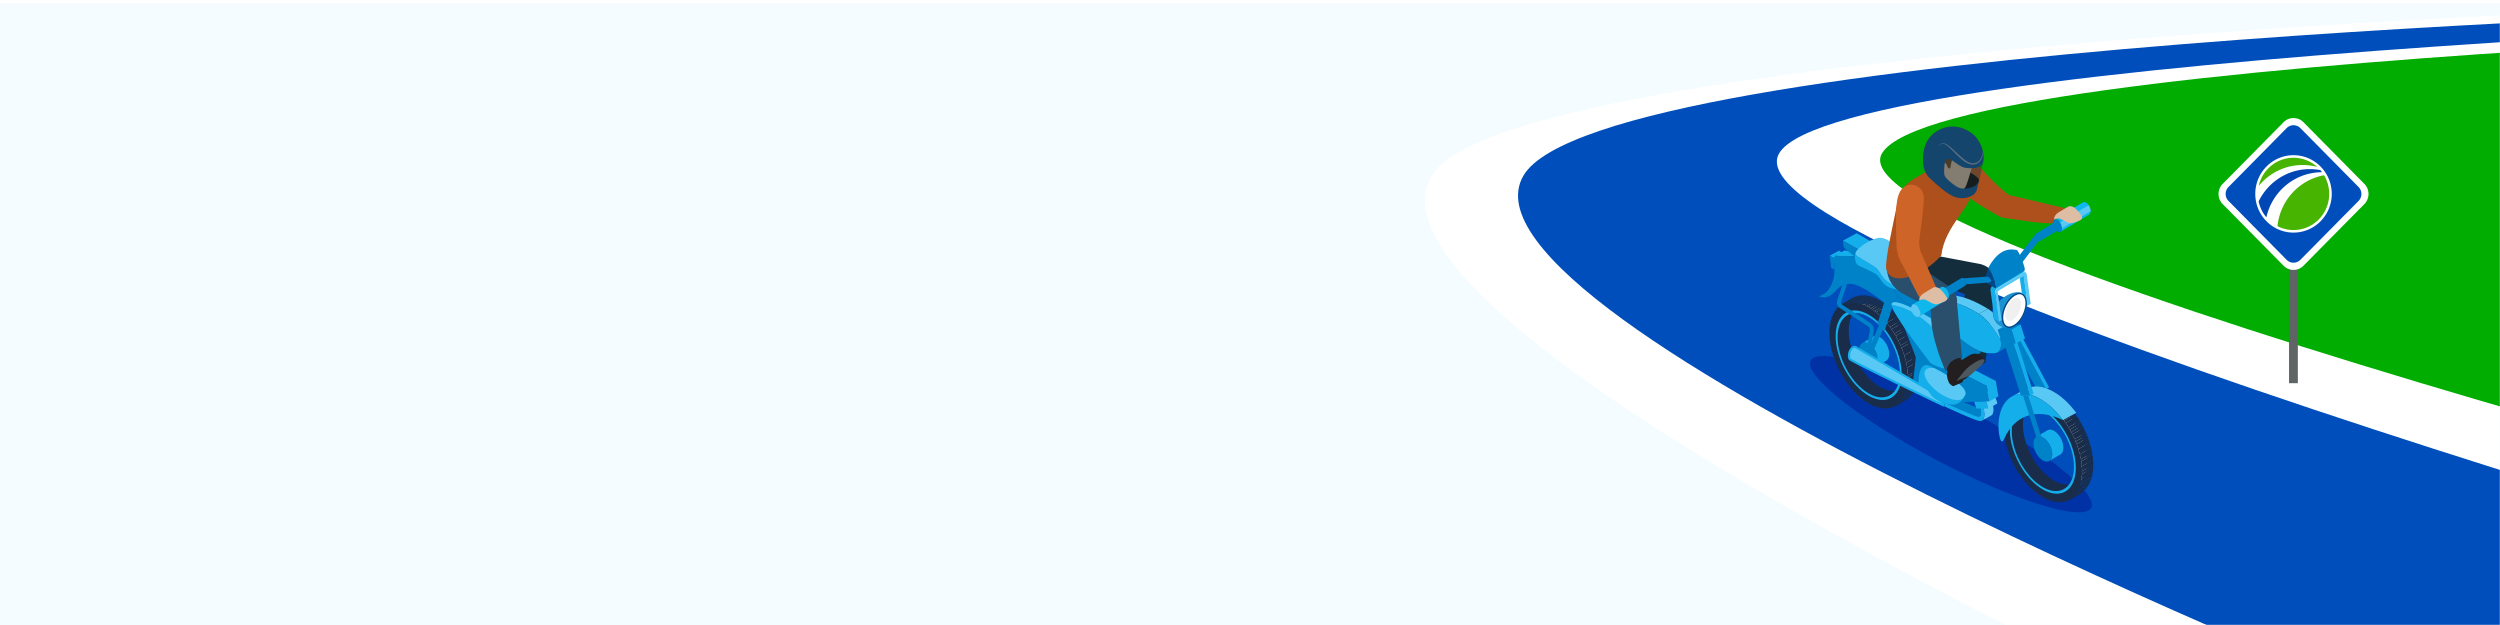 <?xml version="1.0" encoding="UTF-8"?> <svg xmlns="http://www.w3.org/2000/svg" width="1600" height="400" fill="none" viewBox="0 0 1600 400"><g filter="url(#filter0_d)"><path fill="#F5FCFF" d="M1600 0H0v400h1600z"></path></g><mask id="a" maskUnits="userSpaceOnUse" x="623" y="0" width="977" height="400"><path transform="matrix(-1 0 0 1 1600 0)" fill="#F5FCFF" d="M0 0h977v400H0z"></path></mask><g mask="url(#a)"><path d="M1811.84 8.01l-221.16 12.087-412.3 43.203-76.81 45.616 349.28 203.445 293.2 27.611 67.79-331.961z" fill="#00AD00"></path><path d="M1721.26 4.697S967.115 28.777 916.425 112.28C853.991 215.137 1472.9 491 1472.9 491l522.48-123.8s-828.17-206.809-790.9-269.085c38.95-65.08 809.99-83 809.99-83L1721.26 4.696z" fill="#fff"></path><path d="M1531.55 450.392S919.755 205.655 975.078 112.279C1024.87 28.243 1779.91 7.401 1779.91 7.401l168.74 3.197s-771.51 22.153-809.99 87.508c-41.13 69.872 790.89 300.67 790.89 300.67l-398 51.616z" fill="#004EBB"></path><path d="M1470.62 134.583h-5.63v110.662h5.63V134.583z" fill="#5F6464"></path><path d="M1422.5 117.688l38.98-39.472a8.926 8.926 0 0 1 12.74 0l38.98 39.472c3.52 3.564 3.52 9.34 0 12.913l-38.98 39.463a8.925 8.925 0 0 1-12.74 0l-38.98-39.463c-3.52-3.573-3.52-9.349 0-12.913z" fill="#fff"></path><path d="M1427.4 120.869l37.22-37.695a4.52 4.52 0 0 1 6.46 0l37.23 37.695c1.79 1.811 1.79 4.741 0 6.544l-37.23 37.694a4.52 4.52 0 0 1-6.46 0l-37.22-37.694c-1.79-1.812-1.79-4.741 0-6.544z" fill="#fff"></path><path d="M1467.85 168.128c-1.66 0-3.22-.659-4.4-1.845l-37.22-37.694c-2.42-2.454-2.42-6.444 0-8.906l37.22-37.694a6.134 6.134 0 0 1 4.39-1.845c1.66 0 3.23.651 4.4 1.845l37.23 37.694a6.278 6.278 0 0 1 1.82 4.449 6.34 6.34 0 0 1-1.82 4.457l-37.23 37.694a6.131 6.131 0 0 1-4.39 1.845z" fill="#004EBB"></path><path d="M1485.15 141.61c9.55-9.674 9.55-25.357 0-35.031a24.252 24.252 0 0 0-34.6 0c-9.56 9.674-9.56 25.357 0 35.031a24.253 24.253 0 0 0 34.6 0z" fill="#fff"></path><path d="M1489.4 131.71c4.16-12.052-2.12-25.24-14.04-29.439-11.9-4.207-24.92 2.162-29.08 14.215-4.15 12.053 2.13 25.241 14.04 29.439 11.91 4.207 24.94-2.162 29.08-14.215z" fill="#fff"></path><path d="M1445.52 128.881c.8 3.84 2.53 7.329 4.96 10.209 3.66-16.519 18.22-28.872 35.64-28.872-.35-.467-.71-.901-1.09-1.344a36.667 36.667 0 0 0-6.74-.643c-14.38.009-26.81 8.422-32.77 20.65z" fill="#0046B4"></path><path d="M1457.6 144.757a22.513 22.513 0 0 0 10.25 2.462c12.61 0 22.83-10.35 22.83-23.121 0-4.374-1.2-8.464-3.28-11.944-15.85 2.896-28.15 16.151-29.8 32.603zM1473.72 105.602c3.21 0 6.32.426 9.28 1.21-4.03-3.622-9.34-5.834-15.16-5.834-10.88 0-19.98 7.712-22.27 18.029 6.72-8.188 16.83-13.405 28.15-13.405z" fill="#46B400"></path></g><path d="M1232.62 162.413l33.78 6.383s12.87 1.411 10.42 16.734c-1.72 10.762-6.21 46.569-6.21 46.569s-10.34 4.182-14.24-1.548c-3.9-5.73 1.12-42.288 1.12-42.288l-37.44-14.435c.01.007.26-10.952 12.57-11.415z" fill="#132D3D"></path><path d="M1338.38 325.001c4.86-9.257-31.41-37.858-81-63.882-49.59-26.025-93.73-39.618-98.58-30.361-4.86 9.257 31.4 37.858 80.99 63.882 49.59 26.025 93.73 39.618 98.59 30.361z" fill="#0032A5"></path><path d="M1176.08 214.643l.07-1.199.13-1.153.17-1.101.22-1.055.27-1.009.31-.956.36-.904.4-.857.44-.805.48-.751.51-.698.56-.638.59-.584.62-.531.66-.471.69-.41 7.14-4.227-.69.41-.66.47-.63.532-.59.584-.55.637-.52.699-.48.751-.44.805-.39.857-.36.903-.31.957-.26 1.009-.22 1.055-.18 1.1-.13 1.154-.07 1.199-.03 1.245.03 1.275.07 1.282.13 1.298.18 1.306.22 1.312.26 1.313.31 1.313.36 1.313.39 1.313.44 1.306.48 1.298.52 1.29.55 1.275.59 1.267.63 1.245.66 1.229.69 1.207.72 1.184.75 1.161.78 1.131.58.782s3.23 4.144 5.16 5.79v-.007l.42.379.96.828.98.781.99.729 1.01.675 1.03.623 1.02.561 1.01.486 1 .417.98.35.96.28.94.213.93.144.9.084.88.015.86-.046.83-.106.81-.175.78-.235.75-.296.71-.341-6.43 3.809-.69.41-.72.357-.76.296-.78.235-.8.175-.84.106-.85.046-.88-.016-.91-.083-.92-.144-.94-.213-.97-.281-.98-.349-.99-.417-1.01-.486-1.03-.561-1.02-.623-1.01-.675-.99-.729-.98-.782-.97-.827-.34-.311-.01-.008-.06-.06-.54-.494-.92-.918-.9-.956-.89-.994-.85-1.033-.84-1.07-.8-1.1-.78-1.131-.76-1.161-.72-1.184-.69-1.207-.66-1.229-.62-1.245-.59-1.267-.56-1.275-.51-1.291-.48-1.297-.44-1.306-.4-1.313-.36-1.313-.31-1.313-.27-1.313-.22-1.313-.17-1.305-.13-1.298-.07-1.29-.03-1.275.03-1.245zM1216.46 248.902l-.02.015.71-.425-.69.41z" fill="#192D4B"></path><path fill-rule="evenodd" clip-rule="evenodd" d="M1192.45 221.019l7.13-4.227-.32.25-.29.304-.24.356-.21.41-.17.463-.12.516-.08.562-.02.607.02.63.08.652.12.653.17.653.21.653.24.645.29.63.32.614.35.6.39.569.4.539.43.501.46.47.47.418.5.379.5.319.51.266.49.189.47.122.46.053.43-.008.41-.068.38-.129.35-.19-7.14 4.228-.35.189-.38.137-.41.068-.43.008-.45-.061-.47-.121-.5-.19-.51-.258-.5-.326-.49-.372-.48-.425-.45-.463-.43-.509-.41-.539-.39-.569-.34-.592-.32-.615-.28-.637-.25-.645-.22-.653-.16-.653-.13-.652-.06-.645-.03-.638.03-.607.06-.562.13-.516.16-.463.22-.409.25-.357.28-.304.32-.25z" fill="#CACACA"></path><path fill-rule="evenodd" clip-rule="evenodd" d="M1200.19 234.991l7.13-4.228.39-.303.35-.372.29-.433.26-.501.2-.561.15-.623.09-.675.03-.736-.03-.774-.09-.782-.15-.797-.2-.789-.26-.79-.29-.781-.35-.767-.39-.744-.42-.721-.47-.69-.49-.66-.52-.608-.56-.569-.57-.508-.6-.456-.61-.394-.62-.312-.59-.235-.58-.144-.54-.068-.53.007-.5.084-.46.159-.42.228-7.14 4.235.43-.236.46-.159.5-.083.52-.008.55.068.58.152.59.228.61.319.62.387.6.455.57.516.55.562.52.614.5.653.46.691.43.721.38.744.35.766.3.782.26.789.19.797.16.789.09.79.03.766-.03.736-.09.683-.16.623-.19.561-.26.494-.3.44-.35.364-.38.304z" fill="#14AFEB"></path><path fill-rule="evenodd" clip-rule="evenodd" d="M1210.88 254.283l7.13-4.235.7-.493.66-.562.63-.622.59-.676.55-.736.51-.797.46-.85.43-.903.38-.964.33-1.017.28-1.07.24-1.115.19-1.169.13-1.222.08-1.275.03-1.321-.03-1.351-.08-1.366-.13-1.373-.19-1.382-.24-1.396-.28-1.397-.33-1.396-.38-1.396-.43-1.389-.46-1.389-.51-1.381-.55-1.367-.59-1.358-.63-1.343-.66-1.321-.7-1.305-.73-1.283-.77-1.252-.8-1.23-.82-1.206-.86-1.162-.88-1.138-.91-1.093-.94-1.062-.96-1.017-.98-.972-1-.926-1.02-.88-1.04-.827-1.06-.774-1.08-.714-1.08-.66-1.09-.592-1.07-.516-1.06-.44-1.04-.372-1.02-.296-1-.228-.99-.159-.95-.084-.94-.023-.91.054-.88.113-.86.183-.83.242-.8.312-.76.379-7.14 4.227.77-.372.8-.311.82-.25.86-.182.89-.114.91-.053.93.023.97.083.98.159 1 .228 1.02.296 1.04.372 1.06.44 1.07.524 1.08.584 1.09.66 1.08.721 1.05.775 1.04.827 1.03.873 1 .925.98.98.95 1.017.94 1.054.91 1.101.88 1.131.86 1.169.83 1.199.8 1.229.76 1.26.74 1.275.7 1.305.66 1.329.63 1.335.59 1.359.55 1.366.5 1.381.48 1.389.41 1.396.38 1.397.34 1.396.28 1.397.23 1.389.19 1.381.14 1.381.07 1.366.03 1.351-.03 1.313-.07 1.275-.14 1.222-.19 1.169-.23 1.123-.28 1.063-.34 1.017-.38.963-.41.904-.48.85-.5.797-.55.736-.59.683-.63.614-.66.562-.7.501z" fill="#CACACA"></path><path fill-rule="evenodd" clip-rule="evenodd" d="M1191.01 194.061l7.13-4.227-1.13-.023-7.13 4.227 1.13.023z" fill="#192D4B"></path><path fill-rule="evenodd" clip-rule="evenodd" d="M1189.88 194.038l7.13-4.227-1.22-.615-7.13 4.235 1.22.607z" fill="#192D4B"></path><path fill-rule="evenodd" clip-rule="evenodd" d="M1188.66 193.431l7.13-4.235-1.06.144-7.13 4.228 1.06-.137z" fill="#192D4B"></path><path fill-rule="evenodd" clip-rule="evenodd" d="M1187.6 193.568l7.13-4.227-1.2-.456-7.13 4.228 1.2.455z" fill="#192D4B"></path><path fill-rule="evenodd" clip-rule="evenodd" d="M1186.4 193.113l7.13-4.228-.99.296-7.13 4.228.99-.296zM1185.41 193.408l7.13-4.227-1.16-.304-7.14 4.228 1.17.303z" fill="#192D4B"></path><path fill-rule="evenodd" clip-rule="evenodd" d="M1184.24 193.105l7.14-4.228-.92.448-7.13 4.228.91-.448zM1179.55 194.721l7.14-4.235-1.04.145-7.13 4.234 1.03-.144z" fill="#192D4B"></path><path fill-rule="evenodd" clip-rule="evenodd" d="M1180.29 193.985l7.13-4.227-.74.728-7.13 4.235.74-.736z" fill="#192D4B"></path><path fill-rule="evenodd" clip-rule="evenodd" d="M1181.37 193.993l7.14-4.228-1.09-.007-7.13 4.227 1.08.008z" fill="#192D4B"></path><path fill-rule="evenodd" clip-rule="evenodd" d="M1182.2 193.401l7.13-4.235-.82.6-7.14 4.227.83-.592z" fill="#192D4B"></path><path fill-rule="evenodd" clip-rule="evenodd" d="M1183.33 193.553l7.13-4.228-1.13-.159-7.13 4.235 1.13.152zM1195.94 196.308l7.14-4.228-1.25-.372-7.13 4.228 1.24.372z" fill="#192D4B"></path><path fill-rule="evenodd" clip-rule="evenodd" d="M1194.7 195.936l7.13-4.228-1.26-.918-7.13 4.227 1.26.919z" fill="#192D4B"></path><path fill-rule="evenodd" clip-rule="evenodd" d="M1193.44 195.017l7.13-4.227-1.18-.19-7.13 4.227 1.18.19z" fill="#192D4B"></path><path fill-rule="evenodd" clip-rule="evenodd" d="M1192.26 194.828l7.13-4.227-1.24-.767-7.14 4.227 1.25.767zM1211.6 260.681l7.14-4.227.74-.729-7.13 4.227-.75.729z" fill="#192D4B"></path><path fill-rule="evenodd" clip-rule="evenodd" d="M1212.34 259.952l7.14-4.227 1.03-.144-7.13 4.227-1.04.144z" fill="#192D4B"></path><path fill-rule="evenodd" clip-rule="evenodd" d="M1213.38 259.808l7.13-4.227.65-.865-7.14 4.235-.64.857z" fill="#192D4B"></path><path fill-rule="evenodd" clip-rule="evenodd" d="M1214.02 258.95l7.14-4.235.98-.296-7.14 4.235-.98.296z" fill="#192D4B"></path><path fill-rule="evenodd" clip-rule="evenodd" d="M1215 258.655l7.13-4.235.56-.979-7.14 4.227-.55.987z" fill="#192D4B"></path><path fill-rule="evenodd" clip-rule="evenodd" d="M1215.56 257.668l7.13-4.227.9-.441-7.13 4.228-.9.44z" fill="#192D4B"></path><path fill-rule="evenodd" clip-rule="evenodd" d="M1216.46 257.227l7.13-4.227.46-1.108-7.14 4.235-.45 1.1z" fill="#192D4B"></path><path fill-rule="evenodd" clip-rule="evenodd" d="M1216.91 256.127l7.14-4.235.82-.584-7.13 4.227-.83.592z" fill="#192D4B"></path><path fill-rule="evenodd" clip-rule="evenodd" d="M1217.74 255.535l7.14-4.227.35-1.214-7.13 4.227-.36 1.214z" fill="#192D4B"></path><path fill-rule="evenodd" clip-rule="evenodd" d="M1218.1 254.321l7.13-4.227.75-.737-7.14 4.235-.74.729z" fill="#192D4B"></path><path fill-rule="evenodd" clip-rule="evenodd" d="M1218.84 253.593l7.14-4.235.24-1.313-7.13 4.227-.25 1.321z" fill="#192D4B"></path><path fill-rule="evenodd" clip-rule="evenodd" d="M1219.09 252.272l7.13-4.227.66-.88-7.14 4.234-.65.873z" fill="#192D4B"></path><path fill-rule="evenodd" clip-rule="evenodd" d="M1219.75 251.399l7.13-4.234.14-1.412-7.14 4.227-.13 1.419z" fill="#192D4B"></path><path fill-rule="evenodd" clip-rule="evenodd" d="M1219.88 249.98l7.14-4.227.56-1.025-7.14 4.227-.56 1.025z" fill="#192D4B"></path><path fill-rule="evenodd" clip-rule="evenodd" d="M1220.44 248.955l7.14-4.227.01-1.51-7.13 4.235-.02 1.502zM1220.46 247.453l7.13-4.235.46-1.161-7.14 4.235-.45 1.161z" fill="#192D4B"></path><path fill-rule="evenodd" clip-rule="evenodd" d="M1220.91 246.292l7.14-4.235-.1-1.594-7.14 4.235.1 1.594zM1220.81 244.698l7.14-4.235.34-1.298-7.13 4.227-.35 1.306z" fill="#192D4B"></path><path fill-rule="evenodd" clip-rule="evenodd" d="M1221.16 243.392l7.13-4.227-.22-1.677-7.13 4.227.22 1.677z" fill="#192D4B"></path><path fill-rule="evenodd" clip-rule="evenodd" d="M1220.94 241.715l7.13-4.227.22-1.42-7.13 4.228-.22 1.419z" fill="#192D4B"></path><path fill-rule="evenodd" clip-rule="evenodd" d="M1221.16 240.296l7.13-4.227-.34-1.7-7.14 4.235.35 1.692zM1220.81 238.604l7.14-4.235.1-1.48-7.14 4.235-.1 1.48zM1220.91 237.123l7.14-4.235-.46-1.684-7.13 4.227.45 1.692z" fill="#192D4B"></path><path fill-rule="evenodd" clip-rule="evenodd" d="M1220.46 235.431l7.13-4.228-.01-1.533-7.14 4.235.02 1.526zM1220.44 233.905l7.14-4.235-.56-1.662-7.14 4.228.56 1.669z" fill="#192D4B"></path><path fill-rule="evenodd" clip-rule="evenodd" d="M1219.88 232.236l7.14-4.227-.14-1.571-7.13 4.227.13 1.571zM1219.74 230.665l7.14-4.227-.66-1.64-7.13 4.235.65 1.632zM1219.09 229.033l7.13-4.235-.24-1.593-7.14 4.227.25 1.601z" fill="#192D4B"></path><path fill-rule="evenodd" clip-rule="evenodd" d="M1218.84 227.432l7.14-4.227-.75-1.594-7.13 4.227.74 1.594zM1218.1 225.838l7.13-4.228-.35-1.624-7.14 4.235.36 1.617zM1217.74 224.221l7.13-4.235-.82-1.54-7.14 4.227.83 1.548z" fill="#192D4B"></path><path fill-rule="evenodd" clip-rule="evenodd" d="M1216.91 222.673l7.14-4.227-.46-1.624-7.13 4.227.45 1.624z" fill="#192D4B"></path><path fill-rule="evenodd" clip-rule="evenodd" d="M1216.46 221.049l7.13-4.227-.9-1.488-7.13 4.235.9 1.48zM1215.55 219.569l7.14-4.235-.56-1.616-7.13 4.227.55 1.624z" fill="#192D4B"></path><path fill-rule="evenodd" clip-rule="evenodd" d="M1215 217.945l7.14-4.227-.98-1.42-7.14 4.235.98 1.412zM1214.02 216.533l7.14-4.235-.65-1.601-7.13 4.227.64 1.609z" fill="#192D4B"></path><path fill-rule="evenodd" clip-rule="evenodd" d="M1213.38 214.924l7.13-4.227-1.03-1.336-7.14 4.228 1.04 1.335z" fill="#192D4B"></path><path fill-rule="evenodd" clip-rule="evenodd" d="M1212.35 213.588l7.13-4.227-.74-1.586-7.14 4.235.75 1.578zM1211.6 212.01l7.13-4.235-1.08-1.245-7.13 4.235 1.08 1.245z" fill="#192D4B"></path><path fill-rule="evenodd" clip-rule="evenodd" d="M1210.52 210.765l7.13-4.235-.83-1.54-7.13 4.227.83 1.548z" fill="#192D4B"></path><path fill-rule="evenodd" clip-rule="evenodd" d="M1209.69 209.217l7.13-4.227-1.13-1.146-7.13 4.227 1.13 1.146zM1208.56 208.071l7.13-4.227-.9-1.495-7.14 4.227.91 1.495z" fill="#192D4B"></path><path fill-rule="evenodd" clip-rule="evenodd" d="M1207.65 206.576l7.14-4.227-1.18-1.04-7.12 4.227 1.16 1.04zM1206.49 205.536l7.12-4.227-.98-1.434-7.13 4.227.99 1.434z" fill="#192D4B"></path><path fill-rule="evenodd" clip-rule="evenodd" d="M1205.5 204.102l7.13-4.227-1.2-.926-7.14 4.235 1.21.918zM1204.29 203.184l7.14-4.235-1.06-1.359-7.13 4.228 1.05 1.366z" fill="#192D4B"></path><path fill-rule="evenodd" clip-rule="evenodd" d="M1203.24 201.818l7.13-4.228-1.23-.797-7.13 4.228 1.23.797zM1202.01 201.02l7.13-4.227-1.12-1.275-7.14 4.227 1.13 1.275z" fill="#192D4B"></path><path fill-rule="evenodd" clip-rule="evenodd" d="M1200.88 199.745l7.14-4.227-1.25-.668-7.13 4.227 1.24.668z" fill="#192D4B"></path><path fill-rule="evenodd" clip-rule="evenodd" d="M1199.64 199.077l7.13-4.227-1.19-1.176-7.13 4.227 1.19 1.176z" fill="#192D4B"></path><path fill-rule="evenodd" clip-rule="evenodd" d="M1198.45 197.901l7.13-4.227-1.25-.531-7.13 4.234 1.25.524z" fill="#192D4B"></path><path fill-rule="evenodd" clip-rule="evenodd" d="M1197.2 197.378l7.13-4.235-1.25-1.063-7.14 4.227 1.26 1.071z" fill="#192D4B"></path><path fill-rule="evenodd" clip-rule="evenodd" d="M1195.94 196.308l1.25 1.062 1.25.524 1.19 1.176 1.25.668 1.13 1.275 1.23.797 1.05 1.358 1.2.926.99 1.435 1.17 1.039.91 1.496 1.13 1.146.83 1.54 1.08 1.245.74 1.578 1.03 1.336.65 1.609.97 1.412.56 1.624.9 1.48.46 1.624.82 1.548.35 1.617.75 1.594.25 1.601.66 1.639.13 1.571.57 1.67.02 1.533.45 1.685-.1 1.48.35 1.692-.22 1.419.22 1.678-.35 1.297.1 1.594-.45 1.161-.02 1.511-.57 1.017-.13 1.419-.66.88-.25 1.321-.75.736-.35 1.214-.82.585-.46 1.1-.9.44-.56.987-.97.296-.65.858-1.03.144-.74.728-1.08-.007-.83.592-1.13-.152-.91.448-1.17-.304-.99.296-1.2-.455-1.05.144-1.23-.615-1.13-.023-1.25-.766-1.19-.19-1.25-.918-1.25-.372-1.24-1.062-1.26-.524-1.19-1.177-1.25-.667-1.12-1.275-1.23-.805-1.05-1.358-1.2-.926-.99-1.435-1.17-1.039-.91-1.496-1.13-1.146-.83-1.54-1.08-1.245-.74-1.578-1.03-1.336-.65-1.609-.98-1.412-.55-1.624-.9-1.487-.46-1.625-.83-1.548-.34-1.616-.76-1.594-.24-1.602-.66-1.639-.14-1.571-.56-1.67-.02-1.533-.46-1.684.1-1.48-.34-1.693.22-1.419-.22-1.677.34-1.298-.1-1.594.46-1.161.02-1.51.56-1.025.14-1.412.66-.88.24-1.32.76-.737.34-1.214.83-.592.46-1.1.9-.441.55-.986.98-.296.65-.858 1.03-.144.74-.729 1.08.008.83-.592 1.13.152.91-.448 1.17.304.99-.296 1.2.455 1.06-.144 1.22.615 1.13.022 1.25.767 1.19.19 1.25.918 1.24.395zm-19.9 19.573c0 13.509 8.91 29.583 19.9 35.905 10.99 6.322 19.9.501 19.9-13 0-13.502-8.91-29.584-19.9-35.906-10.99-6.322-19.9-.501-19.9 13.001z" fill="#192D4B"></path><path fill-rule="evenodd" clip-rule="evenodd" d="M1195.94 201.377c11.67 6.709 21.13 23.77 21.13 38.107 0 14.336-9.46 20.514-21.13 13.797-11.66-6.709-21.12-23.77-21.12-38.106.01-14.329 9.47-20.507 21.12-13.798zm-19.89 14.504c0 13.509 8.91 29.583 19.89 35.905 10.99 6.322 19.9.501 19.9-13 0-13.502-8.91-29.584-19.9-35.906-10.98-6.322-19.89-.501-19.89 13.001z" fill="#14AFEB"></path><path fill-rule="evenodd" clip-rule="evenodd" d="M1195.94 219.964c3.32 1.905 6.01 6.754 6.01 10.822 0 4.076-2.69 5.829-6.01 3.924-3.31-1.905-6-6.755-6-10.83.01-4.068 2.7-5.829 6-3.916zM1309.45 248.955l-5.96.152-16.69-31.109 5.95-.152 16.7 31.109z" fill="#0082C8"></path><path fill-rule="evenodd" clip-rule="evenodd" d="M1292.75 217.846l1.94-1.108 16.7 31.117-1.94 1.1-16.7-31.109z" fill="#14AFEB"></path><path d="M1327.92 308.881l-.02.016.71-.425-.69.409zM1287.54 274.623l.08-1.199.13-1.154.17-1.1.22-1.055.27-1.01.31-.956.35-.903.41-.858.44-.804.47-.751.52-.699.55-.637.6-.585.62-.531.66-.47.69-.41 7.13-4.228-.69.41-.66.471-.62.531-.59.584-.56.638-.51.691-.48.751-.44.804-.39.85-.36.904-.31.956-.27 1.009-.22 1.055-.17 1.101-.13 1.153-.08 1.199-.02 1.245.02 1.275.08 1.283.13 1.297.17 1.306.22 1.313.27 1.313.31 1.313.36 1.313.39 1.313.44 1.305.48 1.298.51 1.29.56 1.275.59 1.268.62 1.244.66 1.23.69 1.206.72 1.184.76 1.162.78 1.13.57.782s3.16 4.083 5.17 5.791v-.008l.41.38.97.827.98.782.99.728 1.01.676 1.02.622 1.03.554 1.01.486.99.417.98.349.96.281.95.213.92.144.9.083.89.015.85-.045.84-.106.8-.175.78-.235.76-.296.69-.342-6.42 3.803-.69.409-.72.357-.75.296-.78.235-.81.175-.83.106-.86.046-.88-.015-.9-.084-.93-.144-.94-.213-.96-.28-.98-.35-1-.417-1.01-.486-1.02-.561-1.02-.623-1.01-.675-1-.729-.56-.447-.18.037-3.62-1.32.12-2.133-.47-.501-.88-.994-.86-1.032-.83-1.07-.81-1.101-.78-1.13-.75-1.162-.72-1.183-.69-1.207-.66-1.23-.63-1.244-.59-1.268-.55-1.275-.52-1.29-.48-1.298-.44-1.305-.4-1.313-.36-1.313-.31-1.313-.26-1.313-.22-1.313-.18-1.305-.13-1.298-.07-1.283-.02-1.275.01-1.214z" fill="#192D4B"></path><path fill-rule="evenodd" clip-rule="evenodd" d="M1311.65 294.97l7.14-4.228.38-.303.35-.372.3-.433.26-.501.19-.561.16-.623.09-.675.03-.736-.03-.774-.09-.782-.16-.797-.19-.789-.26-.79-.3-.781-.35-.767-.38-.744-.43-.721-.46-.69-.49-.66-.53-.608-.55-.569-.58-.508-.59-.456-.62-.394-.61-.311-.59-.236-.58-.144-.55-.068-.53.007-.49.084-.46.159-.43.228-7.13 4.227.42-.228.47-.159.5-.083.52-.008.55.068.57.152.6.228.61.319.61.387.6.455.57.516.56.562.52.614.49.653.47.691.42.721.39.744.35.766.29.782.26.789.2.797.15.789.09.782.03.774-.03.736-.09.683-.15.623-.2.561-.26.494-.29.44-.35.364-.39.304z" fill="#14AFEB"></path><path fill-rule="evenodd" clip-rule="evenodd" d="M1322.35 314.262l7.13-4.235.7-.493.67-.562.62-.622.59-.676.55-.736.51-.797.46-.85.42-.91.38-.957.34-1.017.28-1.07.23-1.115.19-1.169.14-1.222.07-1.275.04-1.321-.04-1.351-.07-1.366-.14-1.373-.19-1.389-.23-1.389-.28-1.397-.34-1.396-.38-1.396-.42-1.389-.46-1.389-.51-1.381-.55-1.367-.59-1.358-.62-1.343-.67-1.321-.7-1.305-.74-1.283-.76-1.252-.8-1.23-.83-1.206-.85-1.162-.89-1.138-.91-1.093-.94-1.062-.95-1.017-.98-.972-1-.926-1.03-.88-1.04-.827-1.05-.767-1.08-.721-1.09-.66-1.08-.592-1.07-.516-1.06-.44-1.04-.372-1.02-.296-1-.228-.99-.159-.96-.084-.93-.023-.91.054-.89.113-.86.183-.82.242-.8.312-.77.379-7.13 4.227.77-.372.79-.311.84-.25.85-.182.89-.114.91-.053.93.023.96.083.98.159 1.01.228 1.02.296 1.03.372 1.06.44 1.07.516 1.09.592 1.09.66 1.07.721 1.06.775 1.04.827 1.02.873 1 .925.98.972.96 1.024.94 1.055.91 1.093.88 1.139.86 1.169.83 1.199.79 1.229.77 1.252.74 1.283.69 1.305.67 1.328.62 1.336.6 1.359.54 1.366.51 1.381.47 1.389.42 1.396.38 1.397.33 1.396.28 1.389.24 1.397.19 1.381.13 1.381.08 1.359.03 1.351-.03 1.32-.08 1.275-.13 1.222-.19 1.169-.24 1.123-.28 1.063-.33 1.017-.38.963-.42.904-.47.85-.51.797-.54.736-.6.675-.62.622-.67.562-.69.501z" fill="#CACACA"></path><path fill-rule="evenodd" clip-rule="evenodd" d="M1302.48 254.04l7.13-4.228-1.13-.022-7.13 4.227 1.13.023z" fill="#192D4B"></path><path fill-rule="evenodd" clip-rule="evenodd" d="M1301.35 254.017l7.13-4.227-1.22-.615-7.14 4.235 1.23.607z" fill="#192D4B"></path><path fill-rule="evenodd" clip-rule="evenodd" d="M1300.12 253.41l7.14-4.235-1.06.144-7.14 4.228 1.06-.137z" fill="#192D4B"></path><path fill-rule="evenodd" clip-rule="evenodd" d="M1299.06 253.547l7.13-4.227-1.19-.456-7.14 4.228 1.2.455z" fill="#192D4B"></path><path fill-rule="evenodd" clip-rule="evenodd" d="M1297.86 253.092l7.14-4.228-.99.296-7.13 4.228.98-.296z" fill="#192D4B"></path><path fill-rule="evenodd" clip-rule="evenodd" d="M1296.88 253.387l7.13-4.227-1.17-.304-7.13 4.228 1.17.303z" fill="#192D4B"></path><path fill-rule="evenodd" clip-rule="evenodd" d="M1295.71 253.084l7.13-4.228-.91.448-7.13 4.228.91-.448zM1291.02 254.693l7.13-4.228-1.03.145-7.14 4.234 1.04-.151z" fill="#192D4B"></path><path fill-rule="evenodd" clip-rule="evenodd" d="M1291.75 253.964l7.14-4.227-.74.728-7.13 4.228.73-.729z" fill="#192D4B"></path><path fill-rule="evenodd" clip-rule="evenodd" d="M1292.84 253.972l7.13-4.235h-1.08l-7.14 4.227 1.09.008z" fill="#192D4B"></path><path fill-rule="evenodd" clip-rule="evenodd" d="M1293.67 253.38l7.13-4.235-.83.592-7.13 4.235.83-.592z" fill="#192D4B"></path><path fill-rule="evenodd" clip-rule="evenodd" d="M1294.8 253.532l7.13-4.228-1.13-.159-7.13 4.235 1.13.152zM1307.41 256.287l7.13-4.228-1.24-.371-7.13 4.227 1.24.372zM1306.16 255.915l7.14-4.228-1.26-.918-7.14 4.227 1.26.919z" fill="#192D4B"></path><path fill-rule="evenodd" clip-rule="evenodd" d="M1304.9 254.996l7.14-4.227-1.19-.19-7.13 4.227 1.18.19z" fill="#192D4B"></path><path fill-rule="evenodd" clip-rule="evenodd" d="M1303.72 254.806l7.14-4.227-1.25-.767-7.13 4.228 1.24.766zM1323.07 320.66l7.13-4.227.74-.729-7.13 4.227-.74.729z" fill="#192D4B"></path><path fill-rule="evenodd" clip-rule="evenodd" d="M1323.81 319.931l7.13-4.227 1.04-.152-7.14 4.235-1.03.144z" fill="#192D4B"></path><path fill-rule="evenodd" clip-rule="evenodd" d="M1324.84 319.787l7.14-4.235.64-.858-7.13 4.228-.65.865z" fill="#192D4B"></path><path fill-rule="evenodd" clip-rule="evenodd" d="M1325.49 318.922l7.13-4.228.98-.296-7.13 4.235-.98.289z" fill="#192D4B"></path><path fill-rule="evenodd" clip-rule="evenodd" d="M1326.47 318.634l7.13-4.235.55-.979-7.13 4.227-.55.987z" fill="#192D4B"></path><path fill-rule="evenodd" clip-rule="evenodd" d="M1327.02 317.647l7.13-4.228.91-.447-7.14 4.235-.9.44z" fill="#192D4B"></path><path fill-rule="evenodd" clip-rule="evenodd" d="M1327.92 317.206l7.14-4.234.45-1.101-7.13 4.235-.46 1.1zM1328.38 316.106l7.13-4.235.83-.584-7.13 4.227-.83.592z" fill="#192D4B"></path><path fill-rule="evenodd" clip-rule="evenodd" d="M1329.21 315.514l7.13-4.227.36-1.214-7.14 4.227-.35 1.214z" fill="#192D4B"></path><path fill-rule="evenodd" clip-rule="evenodd" d="M1329.56 314.3l7.14-4.227.74-.737-7.13 4.235-.75.729z" fill="#192D4B"></path><path fill-rule="evenodd" clip-rule="evenodd" d="M1330.31 313.571l7.13-4.235.24-1.313-7.12 4.228-.25 1.32zM1330.56 312.251l7.12-4.228.66-.88-7.13 4.227-.65.881z" fill="#192D4B"></path><path fill-rule="evenodd" clip-rule="evenodd" d="M1331.21 311.37l7.13-4.227.14-1.412-7.13 4.228-.14 1.411z" fill="#192D4B"></path><path fill-rule="evenodd" clip-rule="evenodd" d="M1331.35 309.959l7.13-4.227.56-1.025-7.13 4.227-.56 1.025z" fill="#192D4B"></path><path fill-rule="evenodd" clip-rule="evenodd" d="M1331.91 308.934l7.13-4.227.02-1.51-7.14 4.235-.01 1.502zM1331.92 307.432l7.14-4.235.45-1.161-7.13 4.235-.46 1.161z" fill="#192D4B"></path><path fill-rule="evenodd" clip-rule="evenodd" d="M1332.38 306.271l7.13-4.235-.1-1.594-7.13 4.235.1 1.594zM1332.28 304.677l7.13-4.235.35-1.298-7.14 4.227-.34 1.306z" fill="#192D4B"></path><path fill-rule="evenodd" clip-rule="evenodd" d="M1332.62 303.371l7.14-4.227-.22-1.678-7.14 4.228.22 1.677z" fill="#192D4B"></path><path fill-rule="evenodd" clip-rule="evenodd" d="M1332.4 301.694l7.14-4.227.22-1.42-7.14 4.228-.22 1.419zM1332.62 300.275l7.14-4.228-.35-1.7-7.13 4.235.34 1.693z" fill="#192D4B"></path><path fill-rule="evenodd" clip-rule="evenodd" d="M1332.28 298.583l7.13-4.235.1-1.48-7.13 4.235-.1 1.48zM1332.38 297.102l7.13-4.235-.45-1.684-7.14 4.227.46 1.692z" fill="#192D4B"></path><path fill-rule="evenodd" clip-rule="evenodd" d="M1331.92 295.41l7.14-4.228-.02-1.533-7.13 4.235.01 1.526z" fill="#192D4B"></path><path fill-rule="evenodd" clip-rule="evenodd" d="M1331.91 293.884l7.13-4.235-.56-1.662-7.13 4.228.56 1.669zM1331.35 292.215l7.13-4.228-.14-1.57-7.13 4.227.14 1.571z" fill="#192D4B"></path><path fill-rule="evenodd" clip-rule="evenodd" d="M1331.21 290.644l7.13-4.227-.66-1.64-7.12 4.235.65 1.632zM1330.56 289.012l7.12-4.235-.24-1.593-7.13 4.227.25 1.601z" fill="#192D4B"></path><path fill-rule="evenodd" clip-rule="evenodd" d="M1330.31 287.411l7.13-4.227-.74-1.594-7.14 4.227.75 1.594zM1329.56 285.817l7.14-4.228-.36-1.624-7.13 4.235.35 1.617z" fill="#192D4B"></path><path fill-rule="evenodd" clip-rule="evenodd" d="M1329.21 284.2l7.13-4.235-.83-1.54-7.13 4.227.83 1.548z" fill="#192D4B"></path><path fill-rule="evenodd" clip-rule="evenodd" d="M1328.38 282.652l7.13-4.227-.45-1.624-7.14 4.227.46 1.624z" fill="#192D4B"></path><path fill-rule="evenodd" clip-rule="evenodd" d="M1327.92 281.028l7.14-4.227-.91-1.488-7.13 4.235.9 1.48zM1327.02 279.548l7.13-4.235-.55-1.616-7.13 4.227.55 1.624z" fill="#192D4B"></path><path fill-rule="evenodd" clip-rule="evenodd" d="M1326.47 277.924l7.13-4.227-.98-1.42-7.13 4.235.98 1.412z" fill="#192D4B"></path><path fill-rule="evenodd" clip-rule="evenodd" d="M1325.49 276.512l7.13-4.235-.64-1.601-7.14 4.227.65 1.609z" fill="#192D4B"></path><path fill-rule="evenodd" clip-rule="evenodd" d="M1324.84 274.903l7.14-4.227-1.04-1.336-7.13 4.228 1.03 1.335z" fill="#192D4B"></path><path fill-rule="evenodd" clip-rule="evenodd" d="M1323.81 273.568l7.13-4.227-.74-1.587-7.13 4.235.74 1.579zM1323.07 271.989l7.13-4.235-1.08-1.245-7.14 4.235 1.09 1.245z" fill="#192D4B"></path><path fill-rule="evenodd" clip-rule="evenodd" d="M1321.98 270.744l7.14-4.235-.83-1.54-7.14 4.227.83 1.548z" fill="#192D4B"></path><path fill-rule="evenodd" clip-rule="evenodd" d="M1321.15 269.196l7.14-4.227-1.13-1.146-7.14 4.227 1.13 1.146z" fill="#192D4B"></path><path fill-rule="evenodd" clip-rule="evenodd" d="M1320.02 268.05l7.14-4.227-.91-1.495-7.13 4.227.9 1.495z" fill="#192D4B"></path><path fill-rule="evenodd" clip-rule="evenodd" d="M1319.12 266.555l7.13-4.227-1.17-1.04-7.14 4.227 1.18 1.04z" fill="#192D4B"></path><path fill-rule="evenodd" clip-rule="evenodd" d="M1317.94 265.515l7.14-4.227-.98-1.434-7.14 4.227.98 1.434z" fill="#192D4B"></path><path fill-rule="evenodd" clip-rule="evenodd" d="M1316.96 264.081l7.14-4.227-1.21-.926-7.13 4.227 1.2.926zM1315.76 263.155l7.13-4.227-1.05-1.359-7.14 4.228 1.06 1.358zM1314.7 261.796l7.14-4.227-1.23-.804-7.14 4.235 1.23.796zM1313.47 260.999l7.14-4.234-1.13-1.268-7.13 4.227 1.12 1.275zM1312.35 259.724l7.13-4.227-1.24-.668-7.13 4.227 1.24.668z" fill="#192D4B"></path><path fill-rule="evenodd" clip-rule="evenodd" d="M1311.11 259.056l7.13-4.227-1.19-1.176-7.14 4.227 1.2 1.176z" fill="#192D4B"></path><path fill-rule="evenodd" clip-rule="evenodd" d="M1309.91 257.88l7.14-4.227-1.25-.531-7.14 4.234 1.25.524z" fill="#192D4B"></path><path fill-rule="evenodd" clip-rule="evenodd" d="M1308.66 257.357l7.14-4.235-1.26-1.063-7.13 4.227 1.25 1.071z" fill="#192D4B"></path><path fill-rule="evenodd" clip-rule="evenodd" d="M1307.41 256.287l1.24 1.062 1.26.524 1.19 1.176 1.24.668 1.13 1.275 1.22.797 1.06 1.359 1.2.925.99 1.435 1.17 1.04.91 1.495 1.13 1.146.82 1.54 1.09 1.245.74 1.579 1.03 1.335.65 1.609.97 1.412.56 1.624.9 1.488.45 1.624.83 1.548.35 1.617.75 1.593.24 1.602.67 1.639.13 1.571.56 1.67.03 1.533.45 1.685-.1 1.48.34 1.692-.22 1.419.22 1.677-.34 1.306.1 1.594-.45 1.161-.03 1.51-.56 1.017-.13 1.419-.67.881-.24 1.32-.75.736-.35 1.215-.83.584-.45 1.101-.9.44-.56.986-.97.296-.65.858-1.03.144-.74.729-1.09-.008-.82.592-1.13-.152-.91.448-1.17-.303-.99.296-1.2-.456-1.05.144-1.23-.607-1.13-.023-1.24-.766-1.19-.19-1.26-.918-1.24-.372-1.24-1.063-1.26-.523-1.19-1.177-1.24-.667-1.13-1.275-1.23-.805-1.06-1.358-1.2-.926-.98-1.435-1.17-1.039-.91-1.496-1.13-1.146-.83-1.54-1.09-1.245-.73-1.579-1.04-1.335-.64-1.609-.97-1.412-.56-1.624-.9-1.48-.45-1.624-.83-1.548-.35-1.617-.75-1.594-.25-1.601-.66-1.639-.13-1.571-.56-1.67-.02-1.533-.45-1.685.09-1.48-.34-1.692.22-1.419-.22-1.678.34-1.298-.09-1.593.45-1.162.02-1.51.56-1.024.13-1.42.66-.88.25-1.321.75-.736.35-1.214.83-.592.45-1.1.9-.441.56-.986.97-.296.64-.858 1.04-.144.73-.729 1.09.008.83-.592 1.13.152.91-.448 1.17.304.98-.296 1.2.455 1.06-.144 1.23.607 1.13.023 1.25.766 1.19.198 1.26.918 1.23.372zm-19.9 19.573c0 13.509 8.91 29.583 19.9 35.905 10.99 6.322 19.9.501 19.9-13 0-13.502-8.91-29.584-19.9-35.906-10.99-6.322-19.9-.501-19.9 13.001z" fill="#192D4B"></path><path fill-rule="evenodd" clip-rule="evenodd" d="M1307.41 261.356c11.66 6.709 21.12 23.77 21.12 38.107 0 14.336-9.46 20.514-21.12 13.797-11.67-6.709-21.12-23.77-21.12-38.106.01-14.329 9.46-20.507 21.12-13.798zm-19.9 14.504c0 13.509 8.91 29.583 19.9 35.905 10.99 6.322 19.9.501 19.9-13 0-13.502-8.91-29.584-19.9-35.906-10.99-6.322-19.9-.501-19.9 13.001z" fill="#14AFEB"></path><path fill-rule="evenodd" clip-rule="evenodd" d="M1307.41 279.943c3.32 1.905 6 6.754 6 10.822 0 4.076-2.68 5.829-6 3.924-3.32-1.905-6-6.755-6-10.823 0-4.075 2.69-5.836 6-3.923z" fill="#0082C8"></path><path fill-rule="evenodd" clip-rule="evenodd" d="M1173.81 165.259l5.81-3.21-2.77-1.594-5.81 3.21 2.77 1.594z" fill="#14AFEB"></path><path fill-rule="evenodd" clip-rule="evenodd" d="M1174.51 163.574l5.82-3.217.28-.107.32-.007.4.098.37.107.44.083.51.053.57.038.63.015.67.008h.72l.75-.008.79-.007.81-.008h1.66l.84.023.85.03.82.053.83.076-5.82 3.218-.82-.076-.83-.053-.84-.038-.84-.015-.84-.008h-.83l-.81.008-.78.015-.75.008h-.72l-.68-.008-.62-.023-.58-.037-.5-.054-.44-.083-.38-.106-.39-.099-.33.008-.28.113z" fill="#14AFEB"></path><path fill-rule="evenodd" clip-rule="evenodd" d="M1268.54 269.158l5.81-3.218.53-.417.39-.554.28-.66.17-.744.09-.797.01-.812-.03-.805-.07-.766-.1-.691-.1-.592-.09-.455-.07-.304-.03-.114-5.81 3.218.02.107.07.303.1.463.09.592.1.691.08.759.03.804-.02.812-.09.797-.17.744-.27.668-.39.554-.53.417z" fill="#5AC8F5"></path><path fill-rule="evenodd" clip-rule="evenodd" d="M1262.49 253.904l5.81-3.211 7.57-.212-5.82 3.218-7.56.205z" fill="#CACACA"></path><path fill-rule="evenodd" clip-rule="evenodd" d="M1270.05 253.698l5.82-3.218 2.46 7.719-5.81 3.218-2.47-7.719z" fill="#5AC8F5"></path><path fill-rule="evenodd" clip-rule="evenodd" d="M1243.79 257.243l4.17-2.3-7.58-3.726-2.81 1.548.19.167.29.228.37.288.43.319.48.357.53.371.13.099.14.099.14.098.13.099.14.091.14.099.13.098.14.099.27.19.14.099.13.091.14.091.12.091.13.091.13.091.12.083.13.084.11.083.12.084.11.076.11.076.1.076.11.068.09.068.09.061.09.061.08.053.08.053.07.053.06.045.07.038.05.038.04.031.04.03.04.023.02.015.05.023z" fill="#0082C8"></path><path fill-rule="evenodd" clip-rule="evenodd" d="M1267.73 262.009l-.28-.114-.71-.288-.08-.031-1.71.046-.27-.865-.23-.099-.8-.342-.82-.349-.83-.356-.83-.365-.84-.364-.83-.364-.83-.372-.82-.364-.81-.365-.32-.144-3.81.099-4.99-2.452-4.17 2.308.39.174.44.205.49.228.54.25.58.266.63.288.66.304.69.319.73.333.75.342.78.349.8.357.81.364.82.364.82.372.84.365.83.364.84.364.83.357.82.349.8.342.79.333.77.319.74.304.71.288.69.266.64.25.61.228.56.205.52.174.46.152c.14.046.28.084.41.122 2.81.759 2.49-2.839 2.19-4.516zM1237.57 252.765l2.8-1.548-5.58-2.74-.46.258c.04.023.08.061.12.099.05.045.1.091.15.152.06.06.12.121.18.197.06.076.13.152.2.235l.21.273.23.296.23.312.06.083.06.083.06.084.06.083.07.084.06.083.06.084.06.083.06.084.06.083.06.084.06.083.06.084.06.076.06.076.06.075.23.296.21.274.2.243.18.204.13.137z" fill="#0082C8"></path><path fill-rule="evenodd" clip-rule="evenodd" d="M1237.79 192.452l5.82-3.21a91.813 91.813 0 0 1-22.01-15.505c-1.48-1.488-2.57-2.786-3.71-4.524-1.36-2.132-2.12-3.711-4.29-5.168-2.03-1.298-4.1-2.52-6.17-3.749a905.394 905.394 0 0 0-8.66-5.009c-3.99-2.285-10.54-5.996-10.54-5.996l-8.74 4.713s9.59 5.434 15.25 8.713c3.06 1.783 6.14 3.567 9.15 5.449.75.486 1.39.858 2.03 1.487l.3.327c1.01 1.184 1.75 2.444 2.58 3.749l.27.417c1.26 1.86 2.54 3.249 4.17 4.797 6.57 5.912 16.7 9.555 24.55 13.509z" fill="#14AFEB"></path><path fill-rule="evenodd" clip-rule="evenodd" d="M1320.27 268.855l8.52-4.645c-1.96-2.626-3.98-4.971-6.32-7.263-3.43-3.263-6.55-5.518-10.83-7.582l-1.34-.561-1.32-.471c-3.53-1.032-5.98-1.328-9.6-.562a17.9 17.9 0 0 0-3.04 1.184l-9.45 5.199.93-.554.97-.478 1.02-.395c2.5-.751 4.11-.865 6.83-.622 3.64.577 6.01 1.556 9.24 3.309 3.76 2.208 6.84 4.812 9.85 7.961a66.13 66.13 0 0 1 4.54 5.48z" fill="#5AC8F5"></path><path fill-rule="evenodd" clip-rule="evenodd" d="M1255.7 231.811l5.81-3.21-.7.417-.67.402-.63.395-.6.387-.54.364-.49.349-.42.327-.37.296-.29.273-.22.25-.13.205-.04.175.05.136.15.145.26.189.36.236.44.273.52.311.59.349.67.372.72.402.78.433.82.448.87.463.89.478.92.485.94.494.95.501.94.493.95.501.94.486.92.47.9.463.86.448.83.425.78.402.73.372.67.342.61.303.53.273.44.228.37.182.26.137.16.083.06.023 1.68 9.859-5.81 3.218-1.68-9.859-.06-.03-.16-.084-.26-.137-.37-.182-.45-.227-.53-.274-.6-.303-.67-.342-.73-.372-.78-.402-.83-.425-.87-.44-.89-.463-.92-.478-.94-.486-.95-.493-.95-.501-.95-.493-.94-.501-.92-.486-.88-.478-.87-.463-.83-.448-.77-.425-.72-.402-.67-.38-.59-.349-.52-.311-.45-.273-.35-.235-.26-.182-.15-.145-.05-.136.03-.175.14-.212.21-.243.3-.273.36-.304.43-.326.49-.349.54-.365.59-.379.64-.402.67-.403.7-.417z" fill="#14AFEB"></path><path fill-rule="evenodd" clip-rule="evenodd" d="M1279.86 216.662l5.81-3.21-.33-.516-.33-.524-.35-.539-.35-.531-.36-.546-.36-.547-.36-.554-.37-.546-.38-.554-.38-.554-.39-.554-.39-.554-.4-.554-.41-.547-.41-.539-.41-.539-.42-.531-.43-.523-.43-.517-.43-.5-.45-.494-.45-.485-.45-.471-.46-.463-.46-.448-.47-.425-.48-.417-.48-.395-.48-.379-.5-.365-.5-.341-.5-.319-5.81 3.218.5.319.5.341.49.357.49.38.48.394.47.418.48.432.46.44.46.463.45.471.45.486.44.493.44.508.43.516.42.524.43.524.41.539.41.546.41.547.39.546.4.554.39.554.38.554.37.554.38.554.36.547.36.554.35.538.35.539.34.532.35.523.33.516z" fill="#5AC8F5"></path><path fill-rule="evenodd" clip-rule="evenodd" d="M1278.29 225.587l5.81-3.21.38-.251.35-.311.34-.387.31-.463.28-.554.28-.645.12-.334.1-.357.08-.371.08-.388.05-.402.03-.41.02-.417v-.425l-.03-.425-.04-.425-.07-.417-.09-.41-.12-.403-.14-.394-.17-.38-.19-.356-5.81 3.21.19.364.17.372.14.395.11.402.1.41.06.425.05.417.02.425.01.425-.02.418-.03.41-.06.402-.07.387-.09.379-.09.357-.13.334-.27.645-.29.554-.31.463-.33.38-.35.318-.38.243z" fill="#0082C8"></path><path fill-rule="evenodd" clip-rule="evenodd" d="M1266.49 200.899l5.81-3.218-.95-.569-.95-.562-.95-.546-.94-.531-.95-.509-.94-.493-.94-.478-.94-.456-.93-.44-.93-.417-.93-.403-.93-.379-.92-.364-.91-.334-.91-.319-.91-.296-.9-.273-.9-.251-.89-.227-.89-.198-.88-.182-.88-.152-.87-.129-.87-.098-.86-.076-.85-.053-.85-.023-.83.007-.84.038-.82.061-.82.091-.81.122-5.82 3.21.81-.122.82-.091.83-.06.84-.038h.83l.85.015.85.053.86.076.86.099.88.129.88.151.88.183.89.204.89.221.9.25.9.273.9.296.91.319.92.342.92.356.93.38.92.402.94.417.93.441.93.462.94.471.94.501.95.508.94.524.95.547.96.561.95.577z" fill="#5AC8F5"></path><path fill-rule="evenodd" clip-rule="evenodd" d="M1267.28 224.776s.62 1.487-.47 1.48c-1.09-.008-17.25 8.287-16.16 9.532 1.08 1.245 20.83 11.209 20.83 11.209l1.68 9.859-20.26.516-28.47-13.995s1.75-14.04 1.67-14.708c-.09-.668-7.32-18.966-7.32-18.966l-7.81-15.74c.34-.342.87-.509 1.58-.524.62-1.495 1.27-3.089 1.86-4.47 2.81 3.779 3.32 4.242 23.69 14.131 9.5 7.521 19.96 18.086 29.18 21.676z" fill="#0082C8"></path><path d="M1227.91 243.202s.21-12.446 7.31-8.978 25.15 12.986 22.24 18.936c-2.92 5.95-7.77 8.705-19.01 1.449-11.24-7.263-11.09-7.141-10.54-11.407z" fill="#14AFEB"></path><path d="M1240.56 251.08c-6.71-4.88-10.41-11.217-8.27-14.162.99-1.373 3.1-1.753 5.73-1.282 5.03 2.588 12.25 6.656 16.42 10.64 5.18 4.546 3.48 6.466 2.14 8.303-2.14 2.945-9.31 1.374-16.02-3.499z" fill="#5AC8F5"></path><path fill-rule="evenodd" clip-rule="evenodd" d="M1305.87 255.421c-14.83-8.538-26.85-.675-26.85 17.547 0 3.127 1.11 13.782 3.77 7.688 6.49-14.89 20.7-20.021 37.49-11.801-4.17-5.654-9.11-10.383-14.41-13.434zM1280.22 222.984c.66-1.73.74-4.447-.36-6.322-3.52-5.457-7.98-12.469-13.37-15.763-10.17-6.216-20.08-9.904-28.7-8.44 1.68 4.85 2.71 9.176.31 10.656 11.54 9.122 24.51 22.761 34.91 22.92 3.66.046 5.81.653 7.21-3.051z" fill="#14AFEB"></path><path fill-rule="evenodd" clip-rule="evenodd" d="M1179.48 154.004c.07 1.533.26 3.704.79 4.576.86 1.404 20.8 16.295 23.61 18.921 18.89 17.63 2.59 10.245 34.23 25.606 2.4-1.479 1.37-5.798-.31-10.655-7.85-3.962-17.99-7.605-24.57-13.517-1.63-1.548-2.9-2.937-4.16-4.796l-.28-.418c-.83-1.305-1.57-2.565-2.58-3.749l-.3-.326c-.65-.63-1.28-1.002-2.03-1.488-3-1.882-6.08-3.666-9.15-5.449-5.07-2.922-10.15-5.829-15.25-8.705z" fill="#0082C8"></path><path fill-rule="evenodd" clip-rule="evenodd" d="M1244.18 259.99c4.1 1.898 17.7 8.136 21.83 9.275 5.94 1.639 3.51-7.795 3.51-7.817-.19-.775-.79-1.465-1.33-1.534-.54-.075-.82.494-.63 1.268.01.015 1.62 6.329-2.04 5.32-4.09-1.131-18-7.529-21.78-9.282l.04.023c.72 1.229.84 2.269.4 2.747z" fill="#14AFEB"></path><path fill-rule="evenodd" clip-rule="evenodd" d="M1298.01 253.137l-3.26.091 8.47 26.525 3.26-.091-8.47-26.525z" fill="#0082C8"></path><path fill-rule="evenodd" clip-rule="evenodd" d="M1299.38 253.099l-5.99.167-10.68-33.439 5.99-.167 10.68 33.439zM1202.65 208.124l2.5 2.542-7.97 17.995-2.5-2.535 7.97-18.002zM1201.61 207.069l4.59 4.652 5.58-17.607-4.58-4.66-5.59 17.615z" fill="#0082C8"></path><path fill-rule="evenodd" clip-rule="evenodd" d="M1210.55 197.992c-6.42-6.587-19.39-15.839-25.9-16.309-8.86-.645-9.14 6.527-15.51 8.401-2.46.729-5.2-.47-5.2-.47 5.27-1.207 8.67-6.429 9.77-12.69.41-2.269.5-4.683.28-7.088-.28-2.93-.73-7.112 1.52-6.284 1.76.652 6.94-.008 11.27.47 6.35 4.986 15.29 11.787 17.1 13.479 6.72 6.276 8.99 9.38 10.54 11.475-.58 1.381-1.23 2.975-1.86 4.47-1.07.031-1.76.403-1.93 1.215-.1.493.07 1.259.45 2.246-.2.425-.37.789-.53 1.085z" fill="#0082C8"></path><path fill-rule="evenodd" clip-rule="evenodd" d="M1173.81 165.259l-2.77-1.593.97 7.817 2.1 1.206c.01-.948-.03-1.897-.12-2.853-.14-1.473-.32-3.264-.18-4.577z" fill="#0082C8"></path><path fill-rule="evenodd" clip-rule="evenodd" d="M1264.95 261.622l-1.44-4.516 7.57-.189 1.44 4.5-7.57.205zM1245.16 235.848c-3.15-.182-6.42-1.51-9.77-3.605-3.97-5.494-25.7-33.051-24.77-37.582 1.25-6.102 31.65 12.386 37.58 17.296 5.88 4.857 5.58 3.878 1.42 9.555-2.59 3.552-4.42 7.954-4.46 14.336z" fill="#14AFEB"></path><path d="M1210.62 194.661c1.25-6.102 31.65 12.386 37.58 17.296 5.88 4.857 5.58 3.878 1.42 9.555-.29.402-.58.827-.85 1.252-23.27-29.955-38.5-26.358-38.15-28.103z" fill="#5AC8F5"></path><path fill-rule="evenodd" clip-rule="evenodd" d="M1288.7 219.66l2.14-1.191 10.68 33.446-2.14 1.184-10.68-33.439z" fill="#14AFEB"></path><path fill-rule="evenodd" clip-rule="evenodd" d="M1278.53 211.099l5.82-3.21 8.78-.243-5.81 3.21-8.79.243zM1281.39 220.062l-2.86-8.963 8.79-.243 2.86 8.964-8.79.242z" fill="#0082C8"></path><path fill-rule="evenodd" clip-rule="evenodd" d="M1287.32 210.856l5.81-3.21 2.87 8.963-5.82 3.21-2.86-8.963zM1201.11 175.77l.31.296c1.09 1.139 1.92 2.475 2.83 3.772l.32.448c5.26 7.111 14.24 3.894 22.16 6.967l.05-.167c-7.92-4.037-16.95-2.641-22.21-10.397l-.32-.486c-.91-1.412-1.75-2.846-2.83-4.113l-.31-.334c-.64-.623-1.35-1.055-2.1-1.533-3.2-2.012-6.47-3.932-9.75-5.821-1.43-.828-1.93-2.019-1.44-3.218-1.53 1.73-.46 7.817 1.44 8.674 3.28 1.495 6.56 3.013 9.75 4.637.75.387 1.46.737 2.1 1.275z" fill="#14AFEB"></path><path fill-rule="evenodd" clip-rule="evenodd" d="M1201.11 171.756l.31.333c1.09 1.268 1.92 2.702 2.83 4.114l.32.486c5.25 7.756 14.29 6.36 22.21 10.397l6.45-3.825c-3.63-2.588-7.45-13.479-10.06-17.494-1.63-2.519-2.55-4.409-5.17-6.155-3.26-2.094-6.64-4.067-10.01-6.018-2.01-1.161-4.43-1.806-6.73-1.154-5 1.42-9.13 4.068-12.62 7.59-1.54 1.541-1.28 3.286.62 4.379 3.28 1.89 6.55 3.81 9.75 5.821.75.471 1.46.903 2.1 1.526z" fill="#5AC8F5"></path><path d="M1244.56 231.765s2.05 5.472 1.63 6.763c-.68 2.026.72 5.502 1.08 6.223.81 1.624 2.7 2.436 2.7 2.436s2.76-.971 5.95-2.573c.37-.182.5-1.601.5-1.601l1.4-.425 10.03-8.902s3.27-2.588 1.91-4.349c-2.22-2.884-5.75-4.098-9.52-1.852-1.99 1.199-4.22 2.785-4.64 2.884-.53.137-1.21-3.294-1.44-3.339-4.86-.949-9.6 4.735-9.6 4.735z" fill="#231F20"></path><path d="M1224.69 168.212s16.17 10.633 21.99 14.602c7.07 4.819 5.77 10.822 5.77 10.822l3.33 35.974s-1.89-1.935-6.76 1.708c-2.81 2.102-3.57 6.868-3.65 6.694-9.59-21.865-9.47-33.181-9.6-37.97-.1-3.248-2.57-4.372-2.57-4.372s-6.09-2.573-15.28-7.711c-15.37-8.591-9.1-24.703-9.1-24.703l15.87 4.956z" fill="#294F6D"></path><path d="M1230.1 111.412c6.49-4.326 14.06-7.21 14.06-7.21s20.75-2.823 19.97 12.849c-.72 14.428-19.61 27.011-21.64 46.379 0 0-7.64 8.872-17.71 12.713-11.37 4.326-16.48.948-17.59-4.061-1.11-5.009 5.3-32.71 6.76-40.3 2.98-15.406 11.1-17 16.15-20.37z" fill="#AD501B"></path><path d="M1221.53 118.265c3.11-.812 9.83 1.275 9.74 8.926-.09 6.466-2.98 26.775-2.98 26.775s-.14 4.865 1.09 7.567c3.48 7.741 10.14 23.314 10.14 23.314s-6.36 3.856-10.52 5.935c-.84.425-8.62-16.848-12.34-22.897-2.16-3.514-2.84-9.396-2.84-9.396s-.4-10.177-.4-19.14c-.01-11.62 1.44-19.346 8.11-21.084z" fill="#CE6428"></path><path d="M1269.89 230.293c-1.06-1.769-9.41 3.111-12.75 7.286-2.77 3.453-5.05 6.17-5.05 6.17s5.88-2.315 8.72-3.423l6.49-5.768s3.37-2.952 2.59-4.265z" fill="#4C575E"></path><path d="M1252.63 106.904s8.06-7.612 16.5 2.163c8.56 9.919 16.5 15.687 16.5 15.687l36.81 8.698s-4.36 3.893-8.39 9.077c-1.46 1.874-33.29-3.446-33.29-3.446s-19.34-10.276-25.02-16.499c-3.13-3.431-7.98-10.269-3.11-15.68z" fill="#AD501B"></path><path d="M1266.6 115.639s.04-.812-.65-1.601c-1.91-2.186-9.64-6.496-9.64-6.496l-7.87 10.23 7.28 7.377 7.57-2.558 3.31-6.952z" fill="#000"></path><path d="M1255.34 94.989l-9.52-1.67-3.25 17.144c-.07 1.199-.31 2.254-.3 3.287.02 1.13.33 2.238 1.48 3.483 0 0 1.6 1.465 3.51 3.006.78.622 3.19 2.754 5.3 2.405.78-.129 2.39-.66 2.39-.66 1.47-.554 2.24-1.047 3.11-2.626 1.14-2.034 5.89-18.731 5.89-18.731l1.48-5.57-10.09-.069z" fill="#D6BBA1"></path><path d="M1264.39 92.385c1.53 1.913 1.39 4.175.69 5.791-.63 1.442-1 2.482-1.11 2.459 0 0-.92-3.62-3.62-1.95-2.61 1.616-3.96 2.944-4.16 2.838 0 0 .27-2.99.42-3.096.14-.107-2.7 2.633-2.7 2.633-.16.076-.54-1.442-.83-1.427-3.12.167-4.23 3.734-4.41 5.252l-.27 1.503c-.14.782-.16 1.639-.92 1.472-.61-.136-.79-.63-1.16-1.442 0 0-1.15-3.248-3.24-2.747-1.83.433-1.11 5.13-1.04 5.366l-1.43 2.201c-.74.083 0 0-.65-1.48-1.6-3.681-1.89-5.943-2.16-7.119-1.33-6.019.97-11.324 5.07-14.223 1.28-.903 6.35-2.838 6.48-3.544.02-.091.84.728 2.02.91 3.81.593 2.43-1.38 2.43-1.38 1 0 3.11 2.413 3.26 2.587 1.17 1.336 1.56-.402 1.56-.402 1.17.835 5.77 5.798 5.77 5.798z" fill="#633A11"></path><path opacity=".49" d="M1230.98 105.189s-2.64-15.399 9.71-21.873c10.92-5.715 19.76.66 22.44 2.96 3.15 2.702 7.35 10.049 6.11 17.228-1.35 7.863-4.12 17.805-4.12 17.805s-.27 3.643-6.47 5.123c-3.21.766-6.69.478-11.14-2.239-5.43-3.317-12.74-10.572-12.74-10.572s-3.51-3.127-3.79-8.432z" fill="#2E3C3F"></path><path d="M1264.96 118.175c-1.23 1.442-4.42 2.262-6.69 2.459-2.47.22-4.08.083-6.3-1.374-.99-.645-3.68-2.504-5.9-4.72-2.07-2.065-1.77-3.841-1.77-3.841s-.2-1.669.18-5.138c.64-5.882 4.36-3.294 4.36-3.294s2.86 2.118 5.22 3.598c2.5 1.563 4.14 1.844 8.22 1.776 4.53-.076 6.22-1.996 6.86-3.575.04-.182.07-.364.1-.546 1.23-7.18-2.97-14.534-6.12-17.228-2.68-2.3-11.52-8.675-22.44-2.96-12.34 6.474-9.71 21.873-9.71 21.873.27 5.305 3.79 8.439 3.79 8.439s7.32 7.256 12.75 10.572c4.45 2.725 7.92 3.006 11.14 2.239 6.2-1.48 6.46-5.123 6.46-5.123s.66-2.353 1.49-5.677c-.61 1.086-1.28 2.11-1.64 2.52z" fill="#14456D"></path><path d="M1269.06 97.175c-.15.979-.36 1.943-.71 2.853-.56 1.556-1.54 2.937-2.91 3.78-1.36.797-3.06.865-4.57.372-1.55-.463-2.89-1.412-4.19-2.474-2.63-2.072-4.97-4.509-7.5-6.778-.63-.57-1.28-1.123-1.94-1.662-.67-.546-1.42-1.025-2.26-1.32-.83-.289-1.79-.327-2.61.038-.81.349-1.45 1.001-1.83 1.753.47-.699 1.15-1.253 1.92-1.518.77-.258 1.62-.144 2.35.174 1.51.623 2.64 1.928 3.86 3.082 2.39 2.368 4.73 4.849 7.41 6.982 1.32 1.047 2.8 2.117 4.53 2.595 1.7.494 3.69.418 5.22-.599 1.49-1.01 2.47-2.618 2.97-4.258.2-.72.33-1.457.41-2.2-.03-.282-.1-.555-.15-.82z" fill="#5D7082"></path><path fill-rule="evenodd" clip-rule="evenodd" d="M1275.42 200.353c.18 8.963 9.31 11.111 13.76 8.538 4.45-2.573 8.05-9.244 8.05-14.906 0-6.777-5.13-8.28-10.66-6.018-5.41 2.201-11.24 8.045-11.15 12.386z" fill="#1B91D0"></path><path fill-rule="evenodd" clip-rule="evenodd" d="M1289.18 188.392c-4.45 2.573-8.06 9.244-8.06 14.905 0 5.662 3.61 8.167 8.06 5.601 4.45-2.572 8.05-9.244 8.05-14.905.01-5.67-3.6-8.174-8.05-5.601z" fill="#004687"></path><path fill-rule="evenodd" clip-rule="evenodd" d="M1289.64 189.189c4.27-2.459 6.67.501 6.67 4.796 0 5.017-3.18 11.567-7.59 14.109-4.26 2.459-6.67-.501-6.67-4.796 0-5.017 3.18-11.567 7.59-14.109z" fill="#fff"></path><path fill-rule="evenodd" clip-rule="evenodd" d="M1288.74 191.238c3.04-1.753 4.75.357 4.75 3.415 0 3.567-2.27 8.227-5.4 10.041-3.03 1.753-4.75-.357-4.75-3.415 0-3.567 2.27-8.227 5.4-10.041z" fill="#F0F0F0"></path><path fill-rule="evenodd" clip-rule="evenodd" d="M1296.34 174.26l-2.94-1.707-.3-.099-.34-.015-.35.076-.37.174-16.6 10.018-.19.122-.17.136-.16.16-.16.167-.14.19-.13.189-.12.213-.12.212-.09.22-.08.228-.07.228-.05.235-.03.235-.02.228v.228l.02.227 2.49 18.192 2.94 1.708-2.49-18.2-.02-.22v-.227l.01-.236.04-.227.05-.236.06-.227.09-.228.09-.228.11-.212.12-.205.13-.197.15-.183.16-.174.16-.152.17-.144.18-.122 16.61-10.01.37-.175.35-.083.33.015.31.106z" fill="#14AFEB"></path><path fill-rule="evenodd" clip-rule="evenodd" d="M1294.98 174.397l-16.61 10.018c-.98.592-1.66 2.042-1.5 3.218l2.49 18.192 1.62-.934-2.49-18.237c-.01-.114.06-.266.16-.319l16.27-9.813c.1-.06.2-.007.22.106l2.63 18.891 1.88-1.078-2.57-18.989c-.17-1.176-1.12-1.654-2.1-1.055z" fill="#5AC8F5"></path><path fill-rule="evenodd" clip-rule="evenodd" d="M1292.64 177.888l1.33 9.7c.17.076.33.167.48.265 1.54.805 2.56 2.619 2.75 5.222.01.099.02.197.02.296V195.109l-.01.076V195.291l.58.334-2.49-18.192-.02-.22v-.228l.02-.227.03-.236.03-.151c-.03 0-.06.007-.09.022l-2.63 1.495z" fill="#14AFEB"></path><path fill-rule="evenodd" clip-rule="evenodd" d="M1277.13 184.574l-7.39-4.485 2.7-8.5.09-.167.08.068.32.471.31.493.31.516.3.547.3.561.29.592.29.622.28.653.28.683.27.706.28.744.36 1.032.34.949.28.872.25.782.19.698.12.6.06.516-.02.41-.09.319-.18.212.15-.091-.17.197z" fill="#004687"></path><path fill-rule="evenodd" clip-rule="evenodd" d="M1271.61 177.053l-16.81 1.237c1.42-.022 3.18 2.862 2.81 3.643l-.22.084 15.97-1.237c2.15-.463-.02-3.916-1.75-3.727z" fill="#0082C8"></path><path fill-rule="evenodd" clip-rule="evenodd" d="M1256.1 178.662c1.01.63 1.83 1.814 1.83 2.634 0 .827-.82.979-1.83.349-1.01-.63-1.83-1.814-1.83-2.634-.01-.82.82-.979 1.83-.349z" fill="#000"></path><path fill-rule="evenodd" clip-rule="evenodd" d="M1255.1 178.07l-11.43 6.952.27-.129.31-.038.35.061.36.167.19.114.19.144.17.159.17.175.16.19.15.205.14.22.13.227.12.236.1.242.1.243.08.251.06.25.04.251.03.25.01.251-.04.447-.1.38-.18.303-.22.22 11.43-6.951.23-.221.17-.303.1-.38.04-.447-.01-.251-.03-.25-.04-.251-.06-.25-.08-.251-.09-.242-.11-.243-.12-.236-.13-.227-.13-.22-.16-.205-.16-.19-.17-.175-.17-.159-.19-.144-.18-.114-.37-.167-.34-.061-.31.038-.28.129z" fill="#0082C8"></path><path fill-rule="evenodd" clip-rule="evenodd" d="M1244.96 185.083c1.01.584 1.83 2.11 1.83 3.407 0 1.298-.82 1.883-1.83 1.298-1.01-.584-1.83-2.11-1.83-3.407 0-1.298.82-1.883 1.83-1.298z" fill="#E5E6DC"></path><path fill-rule="evenodd" clip-rule="evenodd" d="M1242.29 183.792l-18.3 11.127.44-.213.5-.061.55.099.59.266.3.189.29.228.28.251.27.28.26.311.24.327.22.349.22.357.19.379.16.387.15.395.12.402.1.402.07.403.05.394.01.395-.06.728-.17.608-.27.485-.35.349 18.29-11.126.35-.349.28-.486.16-.607.06-.721-.01-.394-.05-.403-.06-.402-.1-.402-.12-.402-.16-.395-.16-.387-.19-.372-.21-.364-.23-.349-.24-.327-.26-.303-.26-.281-.28-.258-.29-.228-.31-.189-.59-.266-.54-.091-.5.061-.44.204z" fill="#0EB8EC"></path><path fill-rule="evenodd" clip-rule="evenodd" d="M1226.07 195.01c1.62.933 2.93 3.369 2.93 5.449 0 2.079-1.31 3.013-2.93 2.079-1.61-.933-2.93-3.369-2.93-5.449 0-2.079 1.31-3.013 2.93-2.079z" fill="#5AC8F5"></path><path fill-rule="evenodd" clip-rule="evenodd" d="M1332.95 129.559l-18.29 10.966.43-.205.5-.053.55.099.59.266.29.197.3.228.28.258.27.28.26.312.24.326.23.349.2.364.19.38.17.387.15.395.12.402.1.402.07.402.04.402.02.395-.06.721-.17.615-.27.478-.36.349 18.3-10.974.36-.349.26-.478.18-.608.06-.728-.02-.395-.04-.394-.08-.41-.1-.403-.12-.402-.14-.394-.18-.387-.18-.38-.21-.364-.23-.349-.24-.327-.25-.311-.28-.281-.28-.258-.29-.227-.3-.19-.59-.273-.55-.099-.49.053-.44.213z" fill="#0EB8EC"></path><path fill-rule="evenodd" clip-rule="evenodd" d="M1316.73 140.632c1.62.941 2.93 3.392 2.93 5.479 0 2.08-1.31 2.998-2.93 2.057-1.62-.941-2.93-3.4-2.93-5.48 0-2.079 1.31-2.997 2.93-2.056z" fill="#0082C8"></path><path fill-rule="evenodd" clip-rule="evenodd" d="M1314.09 142.802l-11.43 6.853.27-.129.31-.038.34.069.38.167.18.121.18.137.17.167.18.174.16.19.15.205.14.22.13.228.12.235.1.243.09.25.08.251.06.25.05.251.03.25.01.251-.04.447-.11.38-.17.303-.22.221 11.43-6.861.22-.213.17-.303.11-.38.03-.455v-.243l-.03-.251-.05-.25-.06-.258-.08-.25-.09-.243-.1-.243-.12-.235-.13-.228-.14-.22-.15-.205-.16-.198-.17-.174-.18-.159-.17-.145-.19-.121-.38-.167-.34-.061-.31.038-.27.129z" fill="#0082C8"></path><path fill-rule="evenodd" clip-rule="evenodd" d="M1303.96 149.724c1 .592 1.82 2.125 1.82 3.423s-.82 1.874-1.82 1.282c-1.01-.592-1.83-2.125-1.83-3.422-.01-1.298.81-1.875 1.83-1.283z" fill="#0082C8"></path><path fill-rule="evenodd" clip-rule="evenodd" d="M1301.3 151.727l-10.58 14.003.26-.304.29-.228.34-.151.36-.061h.19l.18.03.19.053.16.069.17.091.16.114.14.129.15.144.13.167.11.174.11.19.08.205.08.212.06.221.04.235.03.243-.01.47-.09.448-.14.41-.2.357 10.58-14.003.2-.357.14-.409.09-.448.01-.471-.03-.243-.04-.235-.06-.22-.08-.213-.08-.204-.11-.19-.11-.175-.13-.167-.14-.144-.15-.129-.16-.114-.17-.091-.16-.076-.19-.045-.18-.031h-.19l-.36.061-.34.152-.29.228-.26.303z" fill="#0082C8"></path><path fill-rule="evenodd" clip-rule="evenodd" d="M1291.97 164.986c1.01-.046 1.89.979 1.98 2.277.07 1.297-.68 2.39-1.69 2.428-1.01.046-1.89-.979-1.97-2.277-.08-1.297.67-2.39 1.68-2.428z" fill="#000"></path><path fill-rule="evenodd" clip-rule="evenodd" d="M1277.15 184.468l18.43-11.232.18-.213.09-.319.02-.417-.06-.508-.13-.608-.19-.698-.25-.782-.28-.865-.34-.948-.36-1.033-.28-.743-.27-.714-.28-.683-.28-.652-.29-.623-.29-.592-.29-.569-.31-.539-.3-.516-.31-.493-.32-.471-.1-.136c-7.84-2.012-13.71 2.671-18.43 11.232l.1.137.32.47.31.493.31.517.3.538.3.57.29.592.29.622.28.653.28.683.27.713.28.744.36 1.032.34.949.28.865.25.782.19.698.13.607.06.508-.02.418-.09.319-.19.212z" fill="#0082C8"></path><path fill-rule="evenodd" clip-rule="evenodd" d="M1319.66 146.141l18.29-10.974.01-.03-.02-.395-.04-.395-.08-.409-.1-.403-.12-.402-.14-.395-.18-.387-.19-.379-.2-.364-.17-.258-18.29 10.974.17.258.2.364.19.38.17.387.15.394.12.403.1.402.07.402.04.402.02.395v.03z" fill="#5AC8F5"></path><path fill-rule="evenodd" clip-rule="evenodd" d="M1194 224.494c-.17.683.24 1.382.93 1.549.69.174 1.39-.243 1.55-.934 0-.007 1.05-3.977 1.82-8.075l.17-.88c.72-3.772 1.06-5.563.43-7.127-.6-1.48-1.83-2.277-4.19-3.795-.51-.326-1.08-.69-1.67-1.077-1.74-1.154-3.88-2.55-6.04-3.954-3.25-2.118-6.12-3.962-7.9-5.1-.51-.334-.79-.623-.88-.911-.1-.319-.02-.774.18-1.381l3.66-11.081c-1.16.144-2.14.455-2.99.88l-3.11 9.396c-.36 1.101-.46 2.034-.2 2.914.28.911.9 1.655 1.95 2.338 2.01 1.29 5.07 3.263 7.9 5.092 2.01 1.306 4.11 2.68 6.02 3.939.66.433 1.2.782 1.7 1.101 1.91 1.229 2.91 1.874 3.21 2.603.35.865.05 2.421-.57 5.685l-.17.887c-.75 3.947-1.8 7.916-1.8 7.931z" fill="#0082C8"></path><path fill-rule="evenodd" clip-rule="evenodd" d="M1243.78 260.226c.87-.251.89-1.48 0-2.983 0 0-5.48-3.764-6.21-4.485-.73-.721-2.65-3.658-3.24-4.038-.58-.379-46.16-27.011-46.16-27.011-3.43-1.935-6.9 4.379-4.98 8.44.24 1.389 60.59 30.077 60.59 30.077z" fill="#14AFEB"></path><path fill-rule="evenodd" clip-rule="evenodd" d="M1242.73 258.199c0 .008 0 .008.01.008a3669.65 3669.65 0 0 1-28.84-13.874c-6.61-3.21-13.23-6.443-19.79-9.76-2.29-1.161-4.59-2.33-6.85-3.544-.69-.372-2.2-1.131-2.9-1.655-1.05-2.641.97-7.695 3.14-6.466 7.72 4.448 15.39 8.994 23.08 13.487 5.19 3.035 10.38 6.071 15.57 9.115 2.46 1.442 5.04 2.868 7.38 4.326.99.857 2.02 2.838 3.08 3.9 1.32 1.321 4.32 3.256 6.12 4.463z" fill="#5AC8F5"></path><path d="M1230.8 187.929l5.82-3.499s2.65-2.307 6.26 1.685c2.01 2.224 2.74 3.651 2.74 3.651s1.6 1.836-.67 2.99c-.78.395-.7.395-2.19.941-3.17 1.161-3.82 1.51-6.47.266-1.57-.737-3.61-2.194-5.03-2.399-1.03-.144-2.89.744-2.89.744s-.64-2.102 2.43-4.379zM1317.13 136.116l5.83-3.499s2.64-2.307 6.25 1.685c2.02 2.224 2.74 3.651 2.74 3.651s1.61 1.836-.66 2.99c-.79.395-.7.395-2.19.941-3.17 1.161-3.82 1.51-6.47.266-1.57-.737-3.62-2.194-5.04-2.399-1.02-.144-2.88.744-2.88.744s-.64-2.11 2.42-4.379z" fill="#DDBEA4"></path><defs><filter id="filter0_d" x="-4" y="-2" width="1608" height="408" color-interpolation-filters="sRGB"><feFlood flood-opacity="0" result="BackgroundImageFix"></feFlood><feColorMatrix in="SourceAlpha" values="0 0 0 0 0 0 0 0 0 0 0 0 0 0 0 0 0 0 127 0"></feColorMatrix><feOffset dy="2"></feOffset><feGaussianBlur stdDeviation="2"></feGaussianBlur><feColorMatrix values="0 0 0 0 0 0 0 0 0 0 0 0 0 0 0 0 0 0 0.08 0"></feColorMatrix><feBlend in2="BackgroundImageFix" result="effect1_dropShadow"></feBlend><feBlend in="SourceGraphic" in2="effect1_dropShadow" result="shape"></feBlend></filter></defs></svg> 